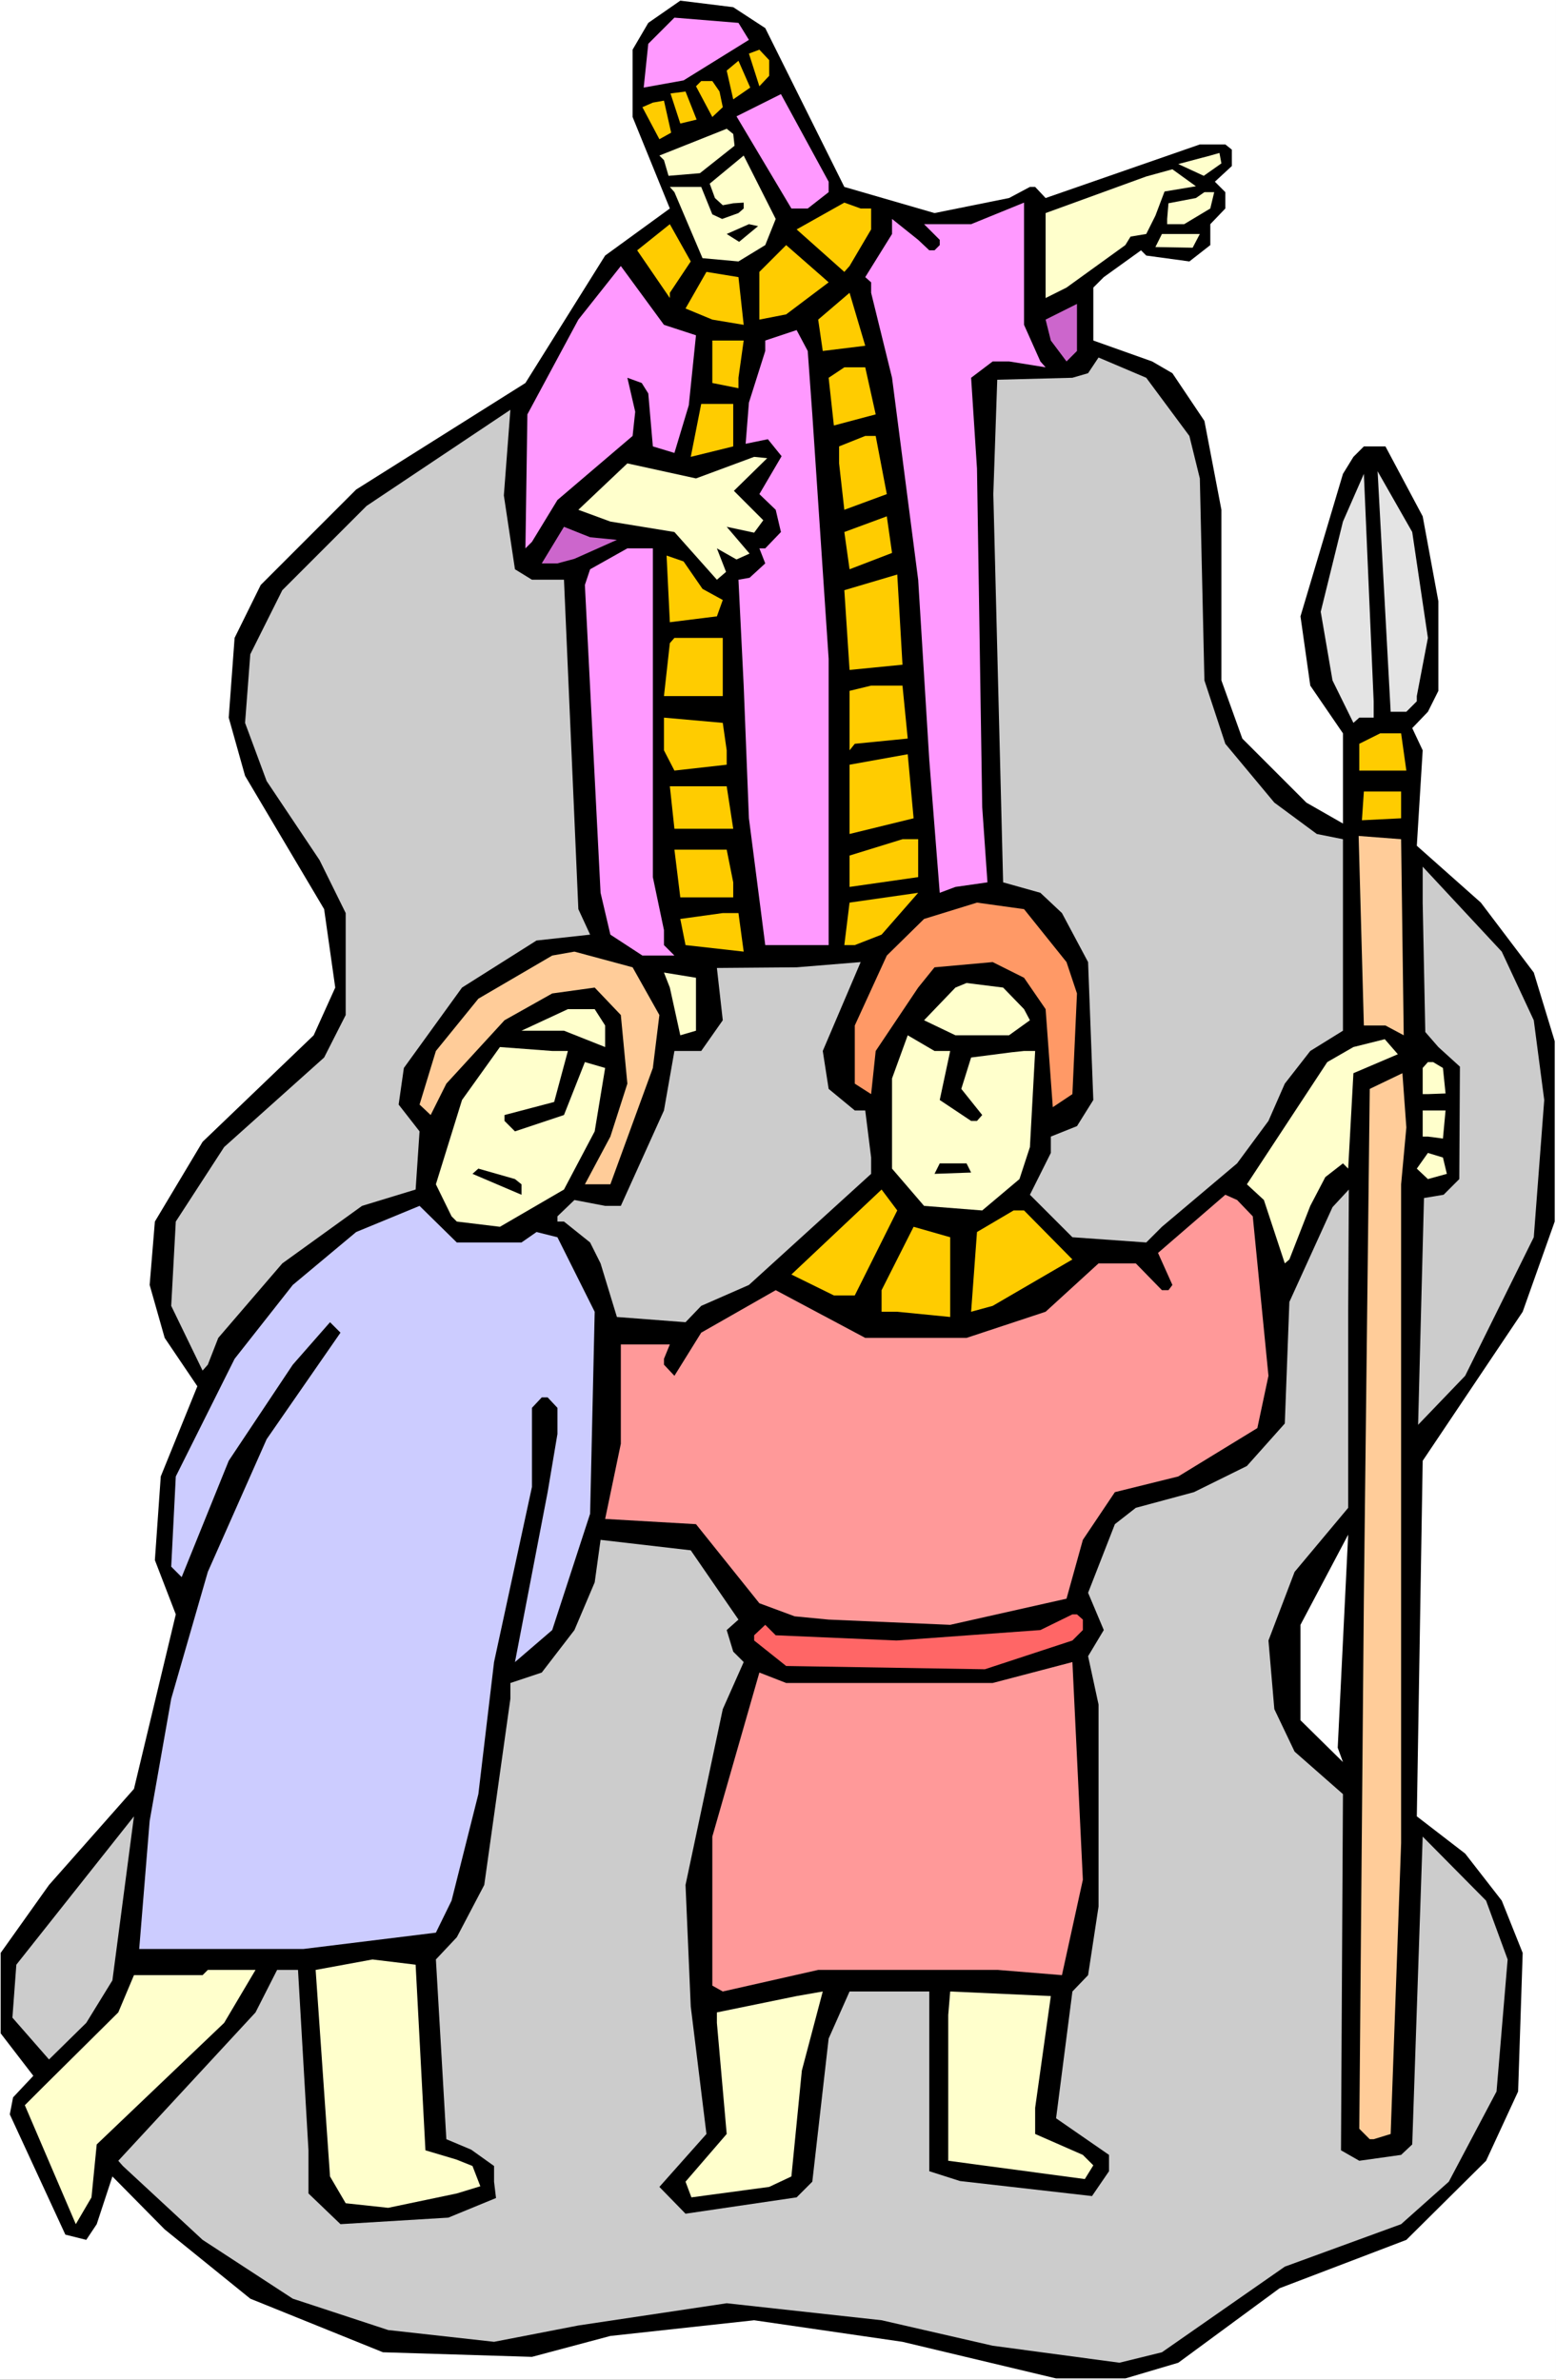 <?xml version="1.0" encoding="UTF-8" standalone="no"?>
<svg
   version="1.0"
   width="101.809mm"
   height="155.668mm"
   id="svg81"
   sodipodi:docname="Parable of the Servant 3.wmf"
   xmlns:inkscape="http://www.inkscape.org/namespaces/inkscape"
   xmlns:sodipodi="http://sodipodi.sourceforge.net/DTD/sodipodi-0.dtd"
   xmlns="http://www.w3.org/2000/svg"
   xmlns:svg="http://www.w3.org/2000/svg">
  <rect width="100%" height="100%" fill="#333333" stroke="none"/>
  <sodipodi:namedview
     id="namedview81"
     pagecolor="#ffffff"
     bordercolor="#000000"
     borderopacity="0.25"
     inkscape:showpageshadow="2"
     inkscape:pageopacity="0.0"
     inkscape:pagecheckerboard="0"
     inkscape:deskcolor="#d1d1d1"
     inkscape:document-units="mm" />
  <defs
     id="defs1">
    <pattern
       id="WMFhbasepattern"
       patternUnits="userSpaceOnUse"
       width="6"
       height="6"
       x="0"
       y="0" />
  </defs>
  <path
     style="fill:#ffffff;fill-opacity:1;fill-rule:evenodd;stroke:none"
     d="M 0,588.353 H 384.789 V 0 H 0 Z"
     id="path1" />
  <path
     style="fill:#000000;fill-opacity:1;fill-rule:evenodd;stroke:none"
     d="m 189.243,6.948 19.555,39.267 22.302,6.464 18.423,-3.717 5.171,-2.747 h 1.293 l 2.586,2.747 38.14,-13.25 h 6.303 l 1.616,1.293 v 4.04 l -4.202,3.878 2.586,2.585 v 4.04 l -3.717,3.878 v 5.171 l -5.171,4.04 -10.666,-1.454 -1.293,-1.293 -9.212,6.625 -2.586,2.585 v 13.089 l 14.545,5.171 5.01,2.909 7.919,11.796 4.202,21.976 v 42.175 l 5.171,14.382 15.838,15.836 9.05,5.171 v -22.3 l -8.08,-11.796 -2.424,-17.129 10.505,-35.227 2.586,-4.201 2.586,-2.585 h 5.333 l 9.212,17.29 3.879,21.007 v 22.138 l -2.586,5.171 -3.879,4.04 2.586,5.494 -1.454,23.592 15.838,14.058 13.09,17.29 5.171,16.967 v 44.599 l -7.919,22.3 -24.726,36.843 -1.454,87.906 11.959,9.211 9.05,11.635 5.171,12.927 -1.131,34.257 -7.919,17.129 -19.716,19.553 -31.352,11.958 -25.049,18.421 -13.09,3.878 h -17.13 l -37.978,-9.049 -36.685,-5.333 -35.554,3.878 -19.393,5.171 L 94.702,581.566 61.896,568.316 40.725,551.187 27.797,538.098 23.918,549.895 21.332,553.773 16.161,552.48 2.424,522.747 3.232,518.546 8.242,513.213 0.162,502.71 V 482.834 L 12.121,466.029 33.13,442.275 43.473,399.13 38.301,385.718 l 1.454,-20.684 9.05,-22.3 -8.08,-11.958 -3.717,-13.089 1.293,-15.674 11.797,-19.714 27.473,-26.339 5.333,-11.796 -2.747,-19.391 -19.555,-32.965 -4.04,-14.382 1.454,-19.714 6.464,-13.089 23.595,-23.592 L 129.933,94.692 149.649,63.182 165.648,51.548 156.437,28.925 V 12.281 l 3.879,-6.625 7.919,-5.494 13.09,1.616 z"
     id="path2" />
  <path
     style="fill:#ff99ff;fill-opacity:1;fill-rule:evenodd;stroke:none"
     d="m 185.203,9.857 -16.161,10.019 -9.858,1.778 1.131,-10.827 6.464,-6.464 15.838,1.293 z"
     id="path3" />
  <path
     style="fill:#ffcc00;fill-opacity:1;fill-rule:evenodd;stroke:none"
     d="m 190.213,18.745 -2.424,2.585 -2.586,-8.08 2.586,-0.97 2.424,2.585 z"
     id="path4" />
  <path
     style="fill:#ffcc00;fill-opacity:1;fill-rule:evenodd;stroke:none"
     d="m 182.617,15.028 2.909,6.625 -4.202,2.909 -1.616,-7.11 z"
     id="path5" />
  <path
     style="fill:#ffcc00;fill-opacity:1;fill-rule:evenodd;stroke:none"
     d="m 177.931,22.623 0.808,3.878 -2.586,2.424 -4.04,-7.595 1.293,-1.293 h 2.747 z"
     id="path6" />
  <path
     style="fill:#ffcc00;fill-opacity:1;fill-rule:evenodd;stroke:none"
     d="m 172.274,29.571 -4.04,0.97 -2.424,-7.433 3.717,-0.485 z"
     id="path7" />
  <path
     style="fill:#ff99ff;fill-opacity:1;fill-rule:evenodd;stroke:none"
     d="m 204.919,47.508 -5.171,4.04 h -4.04 l -13.575,-22.784 10.989,-5.494 11.797,21.653 z"
     id="path8" />
  <path
     style="fill:#ffcc00;fill-opacity:1;fill-rule:evenodd;stroke:none"
     d="m 165.972,32.803 -2.909,1.616 -4.202,-7.918 2.586,-1.131 2.747,-0.485 z"
     id="path9" />
  <path
     style="fill:#ffffcc;fill-opacity:1;fill-rule:evenodd;stroke:none"
     d="m 181.648,36.035 -8.565,6.787 -7.757,0.646 -1.131,-3.878 -1.131,-1.131 16.646,-6.625 1.616,1.293 z"
     id="path10" />
  <path
     style="fill:#ffffcc;fill-opacity:1;fill-rule:evenodd;stroke:none"
     d="m 189.243,60.597 -6.626,4.04 -8.888,-0.808 -6.949,-16.321 -1.131,-1.293 h 7.757 l 2.747,6.787 2.424,1.131 4.04,-1.454 1.293,-1.131 v -1.454 l -2.586,0.162 -2.586,0.485 -1.939,-1.778 -1.293,-3.555 8.404,-6.948 7.919,15.674 z"
     id="path11" />
  <path
     style="fill:#ffffcc;fill-opacity:1;fill-rule:evenodd;stroke:none"
     d="m 302.046,40.398 -4.363,3.07 -6.303,-2.909 7.919,-2.101 2.263,-0.646 z"
     id="path12" />
  <path
     style="fill:#ffffcc;fill-opacity:1;fill-rule:evenodd;stroke:none"
     d="m 295.743,46.053 -7.757,1.293 -2.263,5.979 -2.263,4.525 -3.879,0.646 -1.293,2.101 -14.545,10.503 -5.171,2.585 V 52.679 l 24.888,-9.049 6.464,-1.778 z"
     id="path13" />
  <path
     style="fill:#ffffcc;fill-opacity:1;fill-rule:evenodd;stroke:none"
     d="m 299.298,51.548 -6.464,3.878 h -4.202 v -1.293 l 0.323,-3.878 6.788,-1.293 2.101,-1.454 h 2.424 z"
     id="path14" />
  <path
     style="fill:#ffcc00;fill-opacity:1;fill-rule:evenodd;stroke:none"
     d="m 215.424,51.548 v 5.171 l -5.333,9.049 -1.293,1.454 -11.797,-10.503 11.797,-6.625 4.04,1.454 z"
     id="path15" />
  <path
     style="fill:#ff99ff;fill-opacity:1;fill-rule:evenodd;stroke:none"
     d="m 257.28,89.36 1.293,1.454 -9.05,-1.454 h -4.04 l -5.333,4.04 1.454,22.461 1.293,83.704 1.293,18.583 -7.919,1.131 -3.879,1.454 -2.586,-32.803 -2.747,-44.599 -6.464,-49.932 -5.171,-21.007 v -2.585 l -1.454,-1.293 6.626,-10.665 v -3.717 l 6.464,5.171 2.747,2.585 h 1.293 l 1.293,-1.293 V 59.304 l -3.879,-3.878 h 11.636 l 13.09,-5.333 v 30.218 z"
     id="path16" />
  <path
     style="fill:#ffcc00;fill-opacity:1;fill-rule:evenodd;stroke:none"
     d="m 165.648,72.393 v 1.293 l -8.08,-11.796 8.08,-6.464 5.171,9.211 z"
     id="path17" />
  <path
     style="fill:#000000;fill-opacity:1;fill-rule:evenodd;stroke:none"
     d="m 182.779,59.789 -3.071,-1.939 5.495,-2.424 2.263,0.485 z"
     id="path18" />
  <path
     style="fill:#ffffcc;fill-opacity:1;fill-rule:evenodd;stroke:none"
     d="m 294.935,61.243 -9.212,-0.162 1.616,-3.232 h 9.373 z"
     id="path19" />
  <path
     style="fill:#ffcc00;fill-opacity:1;fill-rule:evenodd;stroke:none"
     d="m 204.919,69.807 -10.505,7.918 -6.626,1.293 V 67.222 l 6.626,-6.625 9.05,7.918 z"
     id="path20" />
  <path
     style="fill:#ff99ff;fill-opacity:1;fill-rule:evenodd;stroke:none"
     d="m 172.113,82.896 -1.778,17.29 -3.555,11.796 -5.333,-1.616 -1.131,-13.089 -1.616,-2.585 -3.555,-1.293 1.939,8.403 -0.646,5.979 -18.585,15.836 -6.303,10.342 -1.616,1.616 0.485,-33.126 12.605,-23.431 10.505,-13.25 10.666,14.543 z"
     id="path21" />
  <path
     style="fill:#ffcc00;fill-opacity:1;fill-rule:evenodd;stroke:none"
     d="m 182.617,68.515 1.293,11.796 -7.757,-1.293 -6.626,-2.747 5.171,-9.049 z"
     id="path22" />
  <path
     style="fill:#ffcc00;fill-opacity:1;fill-rule:evenodd;stroke:none"
     d="m 203.465,86.774 -1.131,-7.756 7.757,-6.625 3.879,13.089 z"
     id="path23" />
  <path
     style="fill:#cc66cc;fill-opacity:1;fill-rule:evenodd;stroke:none"
     d="m 263.744,89.36 -3.879,-5.171 -1.293,-5.171 7.757,-3.878 v 11.635 z"
     id="path24" />
  <path
     style="fill:#ff99ff;fill-opacity:1;fill-rule:evenodd;stroke:none"
     d="m 200.879,102.449 4.04,60.435 v 70.777 h -15.676 l -4.04,-31.349 -1.293,-32.803 -1.293,-26.178 2.747,-0.485 3.879,-3.555 -1.454,-3.717 h 1.454 l 3.879,-4.04 -1.293,-5.494 -4.04,-3.878 5.495,-9.372 -3.394,-4.201 -5.495,1.131 0.808,-10.18 4.04,-12.766 v -2.585 l 7.757,-2.585 2.747,5.171 z"
     id="path25" />
  <path
     style="fill:#ffcc00;fill-opacity:1;fill-rule:evenodd;stroke:none"
     d="m 182.617,93.4 v 2.585 l -6.464,-1.293 V 84.189 h 7.757 z"
     id="path26" />
  <path
     style="fill:#cccccc;fill-opacity:1;fill-rule:evenodd;stroke:none"
     d="m 294.127,107.781 2.586,10.503 1.131,49.932 5.171,15.674 12.121,14.543 10.505,7.756 6.464,1.293 v 47.346 l -8.08,5.009 -6.303,8.08 -4.04,9.211 -7.757,10.503 -18.585,15.674 -3.879,3.878 -18.262,-1.293 -10.505,-10.503 5.171,-10.342 v -4.04 l 6.464,-2.585 4.04,-6.464 -1.293,-34.096 -6.464,-12.119 -5.333,-5.009 -9.212,-2.585 -2.424,-95.985 0.97,-28.278 18.585,-0.485 3.879,-1.131 2.586,-3.878 11.797,5.009 z"
     id="path27" />
  <path
     style="fill:#ffcc00;fill-opacity:1;fill-rule:evenodd;stroke:none"
     d="m 216.555,102.449 -10.343,2.747 -1.293,-11.796 3.879,-2.585 h 5.171 z"
     id="path28" />
  <path
     style="fill:#ffcc00;fill-opacity:1;fill-rule:evenodd;stroke:none"
     d="m 181.324,110.367 -10.505,2.585 2.586,-13.089 h 7.919 z"
     id="path29" />
  <path
     style="fill:#cccccc;fill-opacity:1;fill-rule:evenodd;stroke:none"
     d="m 127.347,140.746 4.202,2.585 h 7.919 l 3.555,81.442 2.909,6.302 -13.252,1.454 -18.423,11.635 -14.383,19.876 -1.293,9.049 5.171,6.625 -0.97,14.382 -13.252,4.04 -19.716,14.22 -15.838,18.421 -2.586,6.625 -1.293,1.454 -7.757,-15.998 1.131,-20.845 11.959,-18.421 24.726,-22.138 5.333,-10.503 v -25.208 l -6.464,-13.089 -13.09,-19.553 -5.333,-14.382 1.293,-16.967 7.919,-15.836 20.847,-20.845 35.554,-23.754 -1.616,21.168 z"
     id="path30" />
  <path
     style="fill:#ffcc00;fill-opacity:1;fill-rule:evenodd;stroke:none"
     d="m 219.302,122.163 -10.505,3.878 -1.293,-11.473 v -4.201 l 6.464,-2.585 h 2.586 z"
     id="path31" />
  <path
     style="fill:#ffffcc;fill-opacity:1;fill-rule:evenodd;stroke:none"
     d="m 181.486,121.355 7.272,7.272 -2.263,3.07 -6.788,-1.454 5.656,6.625 -3.232,1.454 -4.848,-2.747 2.263,5.817 -2.263,1.939 -10.505,-11.796 -15.838,-2.585 -7.919,-2.909 12.121,-11.473 16.969,3.717 14.383,-5.333 3.232,0.323 z"
     id="path32" />
  <path
     style="fill:#e4e4e4;fill-opacity:1;fill-rule:evenodd;stroke:none"
     d="m 339.7,173.387 v 4.04 h -3.555 l -1.454,1.293 -5.171,-10.503 -2.909,-16.967 5.495,-22.3 5.171,-11.796 z"
     id="path33" />
  <path
     style="fill:#e4e4e4;fill-opacity:1;fill-rule:evenodd;stroke:none"
     d="m 353.114,157.713 -2.747,14.382 v 1.293 l -2.586,2.585 h -3.879 l -3.232,-59.466 8.565,15.028 z"
     id="path34" />
  <path
     style="fill:#ffcc00;fill-opacity:1;fill-rule:evenodd;stroke:none"
     d="m 210.091,140.746 -1.293,-9.211 10.505,-3.878 1.293,9.049 z"
     id="path35" />
  <path
     style="fill:#cc66cc;fill-opacity:1;fill-rule:evenodd;stroke:none"
     d="m 152.558,133.474 -10.505,4.686 -4.202,1.131 h -3.879 l 5.495,-9.049 6.464,2.585 z"
     id="path36" />
  <path
     style="fill:#ff99ff;fill-opacity:1;fill-rule:evenodd;stroke:none"
     d="m 161.446,216.855 2.747,13.089 v 3.717 l 2.586,2.585 h -7.919 l -7.919,-5.171 -2.424,-10.342 -3.879,-76.109 1.293,-3.878 9.212,-5.171 h 6.303 z"
     id="path37" />
  <path
     style="fill:#ffcc00;fill-opacity:1;fill-rule:evenodd;stroke:none"
     d="m 173.729,145.594 5.01,2.747 -1.454,4.04 -11.636,1.454 -0.808,-16.482 4.202,1.454 z"
     id="path38" />
  <path
     style="fill:#ffcc00;fill-opacity:1;fill-rule:evenodd;stroke:none"
     d="m 210.091,165.631 -1.293,-19.714 13.09,-3.878 1.293,22.3 z"
     id="path39" />
  <path
     style="fill:#ffcc00;fill-opacity:1;fill-rule:evenodd;stroke:none"
     d="m 178.739,172.095 h -14.545 l 1.454,-13.089 1.131,-1.293 h 11.959 z"
     id="path40" />
  <path
     style="fill:#ffcc00;fill-opacity:1;fill-rule:evenodd;stroke:none"
     d="m 224.474,182.598 -13.09,1.293 -1.293,1.616 v -14.705 l 5.333,-1.293 h 7.757 z"
     id="path41" />
  <path
     style="fill:#ffcc00;fill-opacity:1;fill-rule:evenodd;stroke:none"
     d="m 179.708,185.507 v 3.555 l -12.929,1.454 -2.586,-5.009 v -8.08 l 14.545,1.293 z"
     id="path42" />
  <path
     style="fill:#ffcc00;fill-opacity:1;fill-rule:evenodd;stroke:none"
     d="m 347.781,190.516 h -11.636 v -6.625 l 5.171,-2.585 h 5.171 z"
     id="path43" />
  <path
     style="fill:#ffcc00;fill-opacity:1;fill-rule:evenodd;stroke:none"
     d="m 210.091,206.19 v -17.129 l 14.383,-2.585 1.454,15.836 z"
     id="path44" />
  <path
     style="fill:#ffcc00;fill-opacity:1;fill-rule:evenodd;stroke:none"
     d="m 181.324,204.898 h -14.545 l -1.131,-10.503 h 14.06 z"
     id="path45" />
  <path
     style="fill:#ffcc00;fill-opacity:1;fill-rule:evenodd;stroke:none"
     d="m 346.488,202.312 -9.696,0.485 0.485,-7.11 h 9.212 z"
     id="path46" />
  <path
     style="fill:#ffcc99;fill-opacity:1;fill-rule:evenodd;stroke:none"
     d="m 347.134,255.96 -4.525,-2.424 h -5.333 l -1.293,-46.861 10.505,0.808 z"
     id="path47" />
  <path
     style="fill:#ffcc00;fill-opacity:1;fill-rule:evenodd;stroke:none"
     d="m 227.059,216.855 -16.969,2.424 v -7.756 l 13.09,-4.04 h 3.879 z"
     id="path48" />
  <path
     style="fill:#ffcc00;fill-opacity:1;fill-rule:evenodd;stroke:none"
     d="m 181.324,218.148 v 3.717 h -13.09 l -1.454,-11.796 h 12.929 z"
     id="path49" />
  <path
     style="fill:#cccccc;fill-opacity:1;fill-rule:evenodd;stroke:none"
     d="m 379.294,252.244 2.586,19.714 -2.586,33.934 -16.969,34.257 -11.636,12.119 1.454,-56.072 4.848,-0.808 3.879,-3.878 0.162,-27.794 -5.333,-4.848 -3.232,-3.717 -0.646,-31.995 v -8.888 l 19.555,21.007 z"
     id="path50" />
  <path
     style="fill:#ffcc00;fill-opacity:1;fill-rule:evenodd;stroke:none"
     d="m 211.383,233.661 h -2.586 l 1.293,-10.503 16.969,-2.424 -9.05,10.342 z"
     id="path51" />
  <path
     style="fill:#ff9966;fill-opacity:1;fill-rule:evenodd;stroke:none"
     d="m 263.744,237.862 2.586,7.756 -1.131,24.885 -4.848,3.232 -1.778,-24.239 -5.333,-7.756 -7.757,-3.878 -14.383,1.293 -4.04,5.009 -10.505,15.674 -1.131,10.665 -4.04,-2.585 v -14.382 l 7.919,-17.29 9.212,-9.049 13.09,-4.04 11.636,1.616 z"
     id="path52" />
  <path
     style="fill:#ffcc00;fill-opacity:1;fill-rule:evenodd;stroke:none"
     d="m 183.91,235.277 -14.383,-1.616 -1.293,-6.464 10.505,-1.454 h 3.879 z"
     id="path53" />
  <path
     style="fill:#ffcc99;fill-opacity:1;fill-rule:evenodd;stroke:none"
     d="m 163.063,250.951 -1.616,13.089 -10.505,28.763 h -6.303 l 6.303,-11.796 4.202,-13.089 -1.616,-16.967 -6.464,-6.787 -10.505,1.454 -11.797,6.625 -14.383,15.674 -3.879,7.756 -2.747,-2.585 4.04,-13.25 10.505,-12.927 18.262,-10.665 5.495,-0.97 14.383,3.878 z"
     id="path54" />
  <path
     style="fill:#cccccc;fill-opacity:1;fill-rule:evenodd;stroke:none"
     d="m 204.919,269.211 6.464,5.333 h 2.586 l 1.454,11.635 v 4.04 l -30.221,27.47 -11.797,5.171 -3.879,4.04 -16.969,-1.293 -4.04,-13.25 -2.586,-5.171 -6.464,-5.171 h -1.616 v -1.293 l 4.202,-4.04 7.596,1.454 h 3.879 l 10.666,-23.592 2.586,-14.705 h 6.626 l 5.333,-7.595 -1.454,-12.927 19.716,-0.162 15.838,-1.293 -9.373,21.976 z"
     id="path55" />
  <path
     style="fill:#ffffcc;fill-opacity:1;fill-rule:evenodd;stroke:none"
     d="m 172.113,254.829 -3.879,1.131 -2.586,-11.796 -1.454,-3.717 7.919,1.293 z"
     id="path56" />
  <path
     style="fill:#ffffcc;fill-opacity:1;fill-rule:evenodd;stroke:none"
     d="m 253.24,249.497 1.454,2.747 -5.171,3.717 h -13.252 l -7.757,-3.717 7.757,-8.08 2.747,-1.131 9.05,1.131 z"
     id="path57" />
  <path
     style="fill:#ffffcc;fill-opacity:1;fill-rule:evenodd;stroke:none"
     d="m 149.649,253.536 v 5.333 l -10.181,-4.04 h -10.505 l 11.474,-5.332 h 6.626 z"
     id="path58" />
  <path
     style="fill:#ffffcc;fill-opacity:1;fill-rule:evenodd;stroke:none"
     d="m 234.978,259.839 -2.586,12.119 7.757,5.171 h 1.454 l 1.293,-1.454 -5.171,-6.464 2.424,-7.756 10.02,-1.293 3.071,-0.323 h 2.747 l -1.293,23.754 -2.586,7.918 -9.212,7.756 -14.383,-1.131 -7.919,-9.211 v -22.3 l 3.879,-10.665 6.626,3.878 z"
     id="path59" />
  <path
     style="fill:#ffffcc;fill-opacity:1;fill-rule:evenodd;stroke:none"
     d="m 140.437,259.839 -3.394,12.604 -12.282,3.232 v 1.454 l 2.586,2.585 12.121,-4.04 5.171,-13.089 5.01,1.454 -2.586,15.674 -7.596,14.382 -15.838,9.211 -10.666,-1.293 -1.293,-1.293 -3.879,-7.918 6.464,-20.845 9.373,-13.089 12.929,0.97 z"
     id="path60" />
  <path
     style="fill:#ffffcc;fill-opacity:1;fill-rule:evenodd;stroke:none"
     d="m 345.68,260.646 -10.989,4.686 -1.293,23.592 -1.293,-1.293 -4.363,3.393 -3.717,7.11 -5.171,13.25 -1.131,0.97 -5.171,-15.674 -4.202,-3.878 19.878,-30.218 6.464,-3.717 7.757,-1.939 z"
     id="path61" />
  <path
     style="fill:#ffffcc;fill-opacity:1;fill-rule:evenodd;stroke:none"
     d="m 356.831,264.04 0.646,6.302 -4.363,0.162 h -1.293 v -6.464 l 1.293,-1.454 h 1.293 z"
     id="path62" />
  <path
     style="fill:#ffcc99;fill-opacity:1;fill-rule:evenodd;stroke:none"
     d="m 347.781,278.745 -1.293,14.058 v 162.884 l -2.586,71.908 -4.202,1.293 h -0.97 l -2.586,-2.585 1.131,-131.05 1.454,-126.041 8.08,-3.878 z"
     id="path63" />
  <path
     style="fill:#ffffcc;fill-opacity:1;fill-rule:evenodd;stroke:none"
     d="m 357.477,274.543 -0.646,6.948 -3.717,-0.485 h -1.293 v -6.464 h 2.586 z"
     id="path64" />
  <path
     style="fill:#ffffcc;fill-opacity:1;fill-rule:evenodd;stroke:none"
     d="m 357.8,290.218 -4.687,1.293 -2.747,-2.585 2.747,-3.878 3.717,1.131 z"
     id="path65" />
  <path
     style="fill:#000000;fill-opacity:1;fill-rule:evenodd;stroke:none"
     d="m 240.15,289.894 -9.05,0.323 1.293,-2.585 h 6.626 z"
     id="path66" />
  <path
     style="fill:#000000;fill-opacity:1;fill-rule:evenodd;stroke:none"
     d="m 128.963,292.803 v 2.585 l -12.121,-5.171 1.454,-1.293 9.05,2.585 z"
     id="path67" />
  <path
     style="fill:#cccccc;fill-opacity:1;fill-rule:evenodd;stroke:none"
     d="m 333.398,372.791 -13.252,15.836 -6.464,16.967 1.454,16.967 5.01,10.503 11.959,10.503 -0.485,88.067 4.525,2.585 10.343,-1.454 2.747,-2.585 2.586,-76.109 15.676,15.836 5.333,14.543 -2.747,32.641 -11.797,22.3 -11.797,10.503 -28.766,10.503 -30.382,21.168 -10.505,2.585 -31.352,-4.201 -27.473,-6.302 -38.301,-4.201 -36.685,5.494 -20.847,4.04 -26.181,-2.909 -23.595,-7.756 -22.302,-14.543 -19.716,-18.26 -1.131,-1.293 33.938,-36.681 5.333,-10.503 h 5.171 l 2.586,44.599 v 10.665 l 7.919,7.595 26.665,-1.616 11.797,-4.848 -0.485,-4.04 v -3.878 l -5.656,-4.04 -6.141,-2.585 -2.586,-44.438 5.171,-5.494 6.788,-12.927 6.464,-46.053 v -3.878 l 7.757,-2.585 8.08,-10.503 5.01,-11.796 1.454,-10.503 22.302,2.585 11.797,17.129 -2.909,2.585 1.616,5.332 2.586,2.585 -5.171,11.635 -9.212,43.468 1.293,30.056 3.879,31.51 -11.636,13.089 6.464,6.625 27.473,-4.04 3.879,-3.878 4.04,-35.388 5.171,-11.635 h 19.716 v 44.438 l 7.596,2.424 32.645,3.717 4.202,-6.14 v -4.04 l -13.09,-9.049 4.04,-31.349 3.879,-4.04 2.586,-16.967 v -49.932 l -2.586,-11.958 3.879,-6.464 -3.879,-9.211 6.626,-16.967 5.171,-4.04 14.383,-3.878 13.09,-6.464 9.373,-10.503 1.131,-30.056 10.666,-23.431 4.04,-4.363 -0.162,30.218 z"
     id="path68" />
  <path
     style="fill:#ffcc00;fill-opacity:1;fill-rule:evenodd;stroke:none"
     d="m 211.383,320.274 h -5.171 l -10.505,-5.171 22.302,-21.007 3.879,5.171 z"
     id="path69" />
  <path
     style="fill:#ff9999;fill-opacity:1;fill-rule:evenodd;stroke:none"
     d="m 309.803,300.721 3.879,39.428 -2.747,12.927 -19.555,11.958 -15.676,3.878 -7.919,11.796 -4.04,14.543 -28.766,6.464 -30.059,-1.293 -8.404,-0.808 -8.727,-3.232 -15.676,-19.553 -22.464,-1.293 3.879,-18.583 v -24.562 h 12.121 l -1.454,3.555 v 1.454 l 2.586,2.747 6.626,-10.665 18.423,-10.503 22.14,11.796 h 25.049 l 19.555,-6.464 13.09,-11.958 h 9.212 l 6.464,6.625 h 1.616 l 0.97,-1.293 -3.555,-7.918 16.646,-14.382 2.909,1.293 z"
     id="path70" />
  <path
     style="fill:#ccccff;fill-opacity:1;fill-rule:evenodd;stroke:none"
     d="m 128.963,307.185 3.717,-2.585 5.171,1.293 9.212,18.421 -1.131,49.932 -9.373,28.763 -9.212,7.918 8.08,-42.014 2.424,-14.382 v -6.464 l -2.424,-2.585 h -1.454 l -2.424,2.585 v 19.553 l -9.373,43.306 -3.879,32.641 -6.626,26.339 -3.879,7.918 -32.806,4.04 H 34.423 l 2.586,-31.672 5.333,-30.218 9.05,-31.349 14.545,-32.803 18.262,-26.339 -2.586,-2.585 -9.212,10.503 -15.838,23.754 -11.636,28.763 -2.586,-2.585 1.131,-22.3 14.545,-29.086 14.383,-18.26 15.676,-13.089 15.676,-6.464 9.212,9.049 z"
     id="path71" />
  <path
     style="fill:#ffcc00;fill-opacity:1;fill-rule:evenodd;stroke:none"
     d="m 265.199,311.386 -19.716,11.473 -5.333,1.454 1.454,-19.714 9.05,-5.333 h 2.586 z"
     id="path72" />
  <path
     style="fill:#ffcc00;fill-opacity:1;fill-rule:evenodd;stroke:none"
     d="m 234.978,325.606 -13.09,-1.293 h -3.879 v -5.332 l 7.919,-15.674 9.05,2.585 z"
     id="path73" />
  <path
     style="fill:#ffffff;fill-opacity:1;fill-rule:evenodd;stroke:none"
     d="m 332.105,435.65 -10.505,-10.342 v -23.592 l 11.797,-22.3 -2.586,52.679 z"
     id="path74" />
  <path
     style="fill:#ff6666;fill-opacity:1;fill-rule:evenodd;stroke:none"
     d="m 267.785,400.423 v 2.585 l -2.586,2.585 -21.655,7.11 -49.129,-0.808 -7.919,-6.302 v -1.293 l 2.747,-2.585 2.586,2.585 29.897,1.293 35.554,-2.585 7.919,-3.878 h 1.131 z"
     id="path75" />
  <path
     style="fill:#ff9999;fill-opacity:1;fill-rule:evenodd;stroke:none"
     d="m 262.613,488.328 -15.838,-1.293 h -44.442 l -23.595,5.333 -2.586,-1.454 v -36.843 l 11.636,-40.559 6.626,2.585 h 51.068 l 19.716,-5.171 2.586,53.81 z"
     id="path76" />
  <path
     style="fill:#cccccc;fill-opacity:1;fill-rule:evenodd;stroke:none"
     d="m 21.332,500.125 -9.212,9.049 -9.05,-10.342 0.97,-13.089 29.089,-36.681 -5.333,40.559 z"
     id="path77" />
  <path
     style="fill:#ffffcc;fill-opacity:1;fill-rule:evenodd;stroke:none"
     d="m 105.207,531.635 7.596,2.262 4.04,1.616 1.939,5.009 -5.818,1.778 -16.969,3.555 -10.505,-1.131 -3.879,-6.625 -3.555,-51.063 14.06,-2.585 10.666,1.293 z"
     id="path78" />
  <path
     style="fill:#ffffcc;fill-opacity:1;fill-rule:evenodd;stroke:none"
     d="m 55.432,500.125 -31.514,30.056 -1.293,13.089 -3.879,6.625 -12.605,-29.41 4.687,-4.686 18.423,-18.26 3.879,-9.211 h 16.969 l 1.293,-1.293 h 11.797 z"
     id="path79" />
  <path
     style="fill:#ffffcc;fill-opacity:1;fill-rule:evenodd;stroke:none"
     d="m 195.707,538.098 -5.495,2.585 -19.231,2.585 -1.454,-3.878 10.181,-11.796 -2.424,-27.47 v -2.585 l 19.716,-4.04 6.464,-1.131 -5.171,19.553 z"
     id="path80" />
  <path
     style="fill:#ffffcc;fill-opacity:1;fill-rule:evenodd;stroke:none"
     d="m 255.987,521.131 v 6.464 l 11.797,5.171 2.586,2.585 -2.101,3.393 -33.776,-4.525 v -36.035 l 0.485,-5.817 24.888,1.131 z"
     id="path81" />
</svg>
